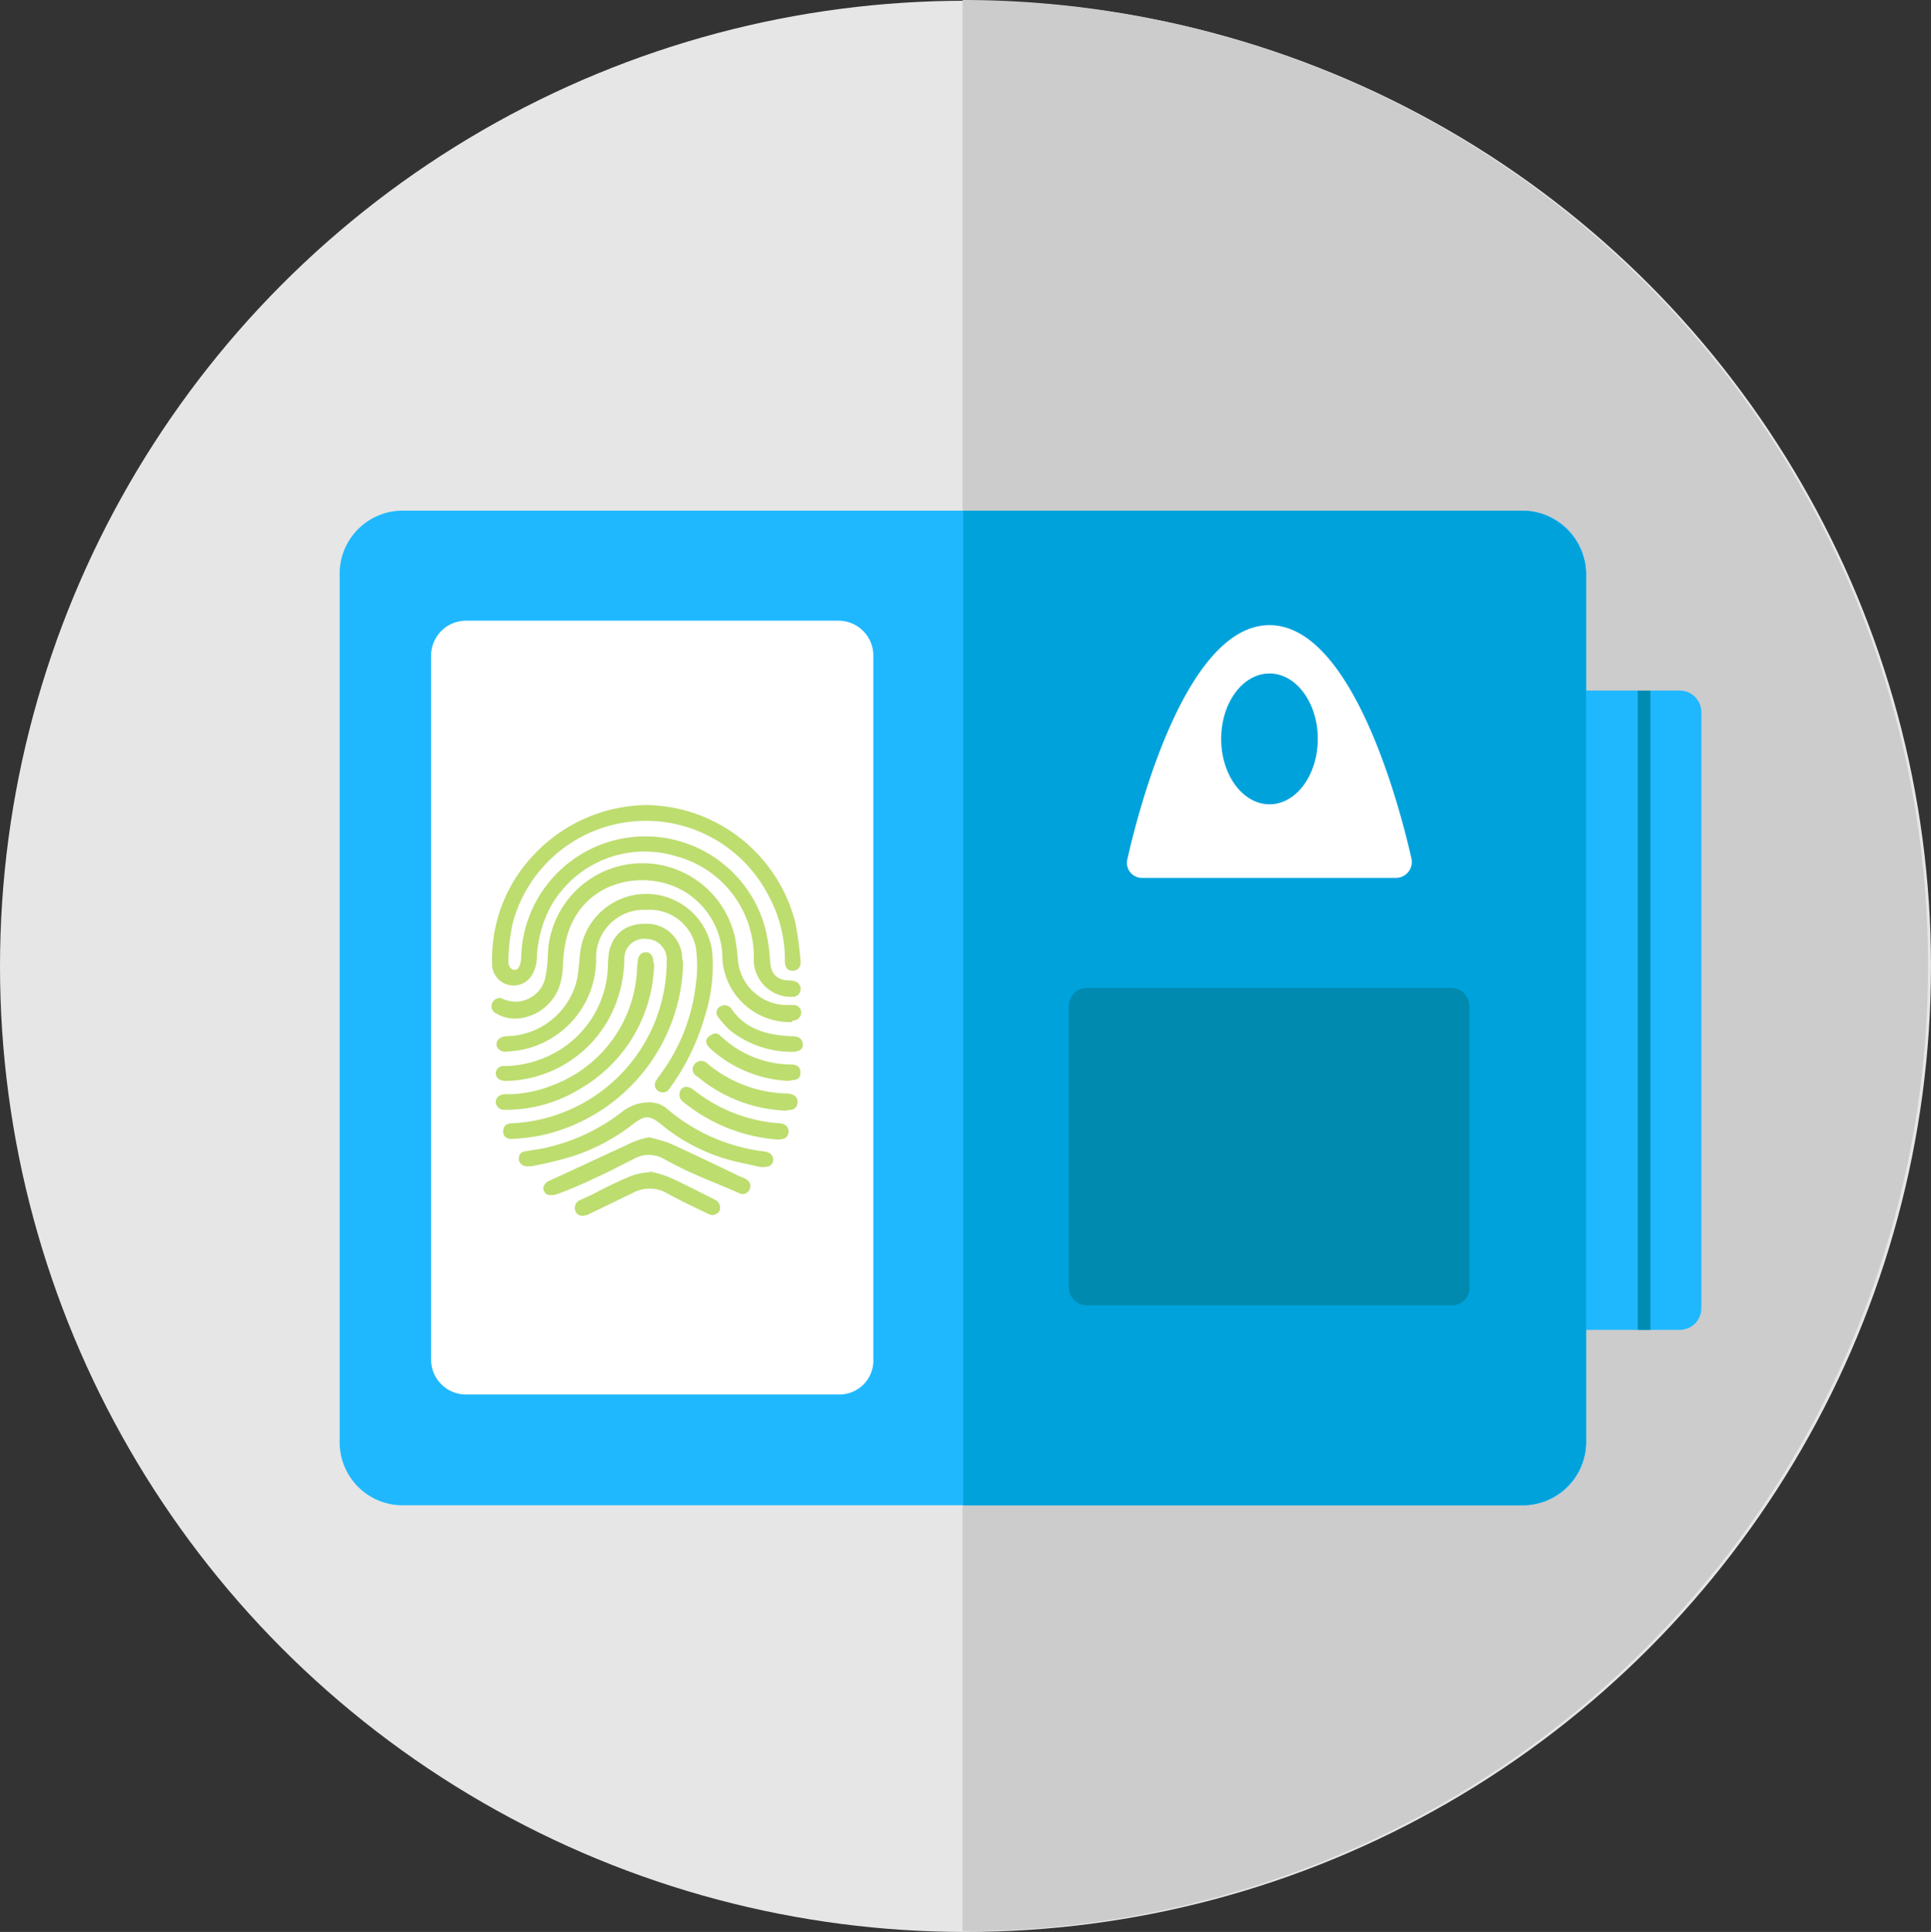<svg xmlns="http://www.w3.org/2000/svg" xmlns:xlink="http://www.w3.org/1999/xlink" viewBox="3016.013 2723.054 153.787 153.846">
  <rect x="3016.013" y="2723.054" width="153.787" height="153.846" fill="#333333" stroke="none"/>
  <defs>
    <style>
      .cls-1 {
        fill: #e6e6e6;
      }

      .cls-2 {
        fill: #ccc;
      }

      .cls-3 {
        fill: #1fb8ff;
      }

      .cls-4 {
        clip-path: url(#clip-path);
      }

      .cls-5 {
        fill: #00a2db;
      }

      .cls-6 {
        fill: #fff;
      }

      .cls-7, .cls-8 {
        fill: #008aaf;
      }

      .cls-8 {
        stroke: #008cb2;
        stroke-miterlimit: 10;
      }

      .cls-9 {
        fill: #bddd6f;
      }
    </style>
    <clipPath id="clip-path">
      <rect id="Rectangle_1197" data-name="Rectangle 1197" width="99.269" height="79.202"/>
    </clipPath>
  </defs>
  <g id="Group_2654" data-name="Group 2654" transform="translate(3016.013 2723.054)">
    <circle id="Ellipse_274" data-name="Ellipse 274" class="cls-1" cx="76.893" cy="76.893" r="76.893" transform="translate(0 0.059)"/>
    <path id="Path_2003" data-name="Path 2003" class="cls-2" d="M206.393,76.893A76.887,76.887,0,0,1,129.5,153.787V0A76.887,76.887,0,0,1,206.393,76.893Z" transform="translate(-52.843)"/>
    <path id="Path_2004" data-name="Path 2004" class="cls-3" d="M218.9,143.807h-8.583a1.718,1.718,0,0,1-1.717-1.717V94.617a1.718,1.718,0,0,1,1.717-1.717H218.9a1.718,1.718,0,0,1,1.717,1.717V142.09A1.718,1.718,0,0,1,218.9,143.807Z" transform="translate(-85.121 -37.908)"/>
    <g id="Group_2652" data-name="Group 2652" transform="translate(27.052 40.666)">
      <g id="Group_2650" data-name="Group 2650" class="cls-4">
        <path id="Path_2005" data-name="Path 2005" class="cls-3" d="M144.969,73.909v68.784a5.028,5.028,0,0,1-4.795,5.209H50.495a5.027,5.027,0,0,1-4.795-5.209V73.909A5.028,5.028,0,0,1,50.495,68.7h89.62a5.075,5.075,0,0,1,4.854,5.209" transform="translate(-45.7 -68.7)"/>
      </g>
      <g id="Group_2651" data-name="Group 2651" class="cls-4">
        <path id="Path_2006" data-name="Path 2006" class="cls-5" d="M179.2,73.909v68.784a5.1,5.1,0,0,1-4.972,5.209H129.6V68.7h44.633a5.133,5.133,0,0,1,4.972,5.209" transform="translate(-79.936 -68.7)"/>
      </g>
    </g>
    <path id="Path_2007" data-name="Path 2007" class="cls-6" d="M90.5,145.121H60.782A2.779,2.779,0,0,1,58,142.339V86.282A2.779,2.779,0,0,1,60.782,83.5H90.438a2.779,2.779,0,0,1,2.782,2.782v56A2.708,2.708,0,0,1,90.5,145.121Z" transform="translate(-23.667 -34.073)"/>
    <path id="Path_2008" data-name="Path 2008" class="cls-6" d="M152.848,104.226h20.185a1.268,1.268,0,0,0,1.243-1.539C173.21,97.951,169.422,84.1,162.97,84.1s-10.241,13.851-11.306,18.587A1.2,1.2,0,0,0,152.848,104.226Z" transform="translate(-61.866 -34.318)"/>
    <path id="Path_2009" data-name="Path 2009" class="cls-7" d="M174.285,158.176H145.221a1.44,1.44,0,0,1-1.421-1.421V134.321a1.44,1.44,0,0,1,1.421-1.421h29.064a1.44,1.44,0,0,1,1.421,1.421v22.435A1.367,1.367,0,0,1,174.285,158.176Z" transform="translate(-58.679 -54.231)"/>
    <line id="Line_180" data-name="Line 180" class="cls-8" y2="50.907" transform="translate(130.938 54.992)"/>
    <ellipse id="Ellipse_275" data-name="Ellipse 275" class="cls-5" cx="3.848" cy="5.209" rx="3.848" ry="5.209" transform="translate(97.256 53.63)"/>
    <g id="Group_2653" data-name="Group 2653" transform="translate(39.149 64.107)">
      <path id="Path_2010" data-name="Path 2010" class="cls-9" d="M78.511,108.3a12.41,12.41,0,0,1,11.839,9.353,26.409,26.409,0,0,1,.414,3.019c.059.533-.178.77-.592.829-.414,0-.651-.237-.651-.77a10.631,10.631,0,0,0-1.3-5.209,10.98,10.98,0,0,0-20.363,2.131,14.829,14.829,0,0,0-.355,3.256.708.708,0,0,0,.3.474.39.39,0,0,0,.533-.178,1.576,1.576,0,0,0,.178-.71,9.894,9.894,0,0,1,19.416-2.486,14.435,14.435,0,0,1,.414,2.723c.059.947.474,1.48,1.421,1.539a1.638,1.638,0,0,1,.533.059.631.631,0,0,1-.118,1.243,2.982,2.982,0,0,1-3.137-2.841,8.313,8.313,0,0,0-6.156-8.346,8.582,8.582,0,0,0-10,3.966,9.475,9.475,0,0,0-1.125,4.2,2.655,2.655,0,0,1-.3,1.125,1.706,1.706,0,0,1-3.256-.77,12.01,12.01,0,0,1,3.315-8.642A12.524,12.524,0,0,1,78.511,108.3Z" transform="translate(-66.161 -108.3)"/>
      <path id="Path_2011" data-name="Path 2011" class="cls-9" d="M81.617,127.537a14.388,14.388,0,0,1-11.188,13.556,15.4,15.4,0,0,1-2.309.3c-.533.059-.829-.178-.829-.592s.237-.651.77-.651a12.931,12.931,0,0,0,12.253-12.9,1.636,1.636,0,0,0-1.6-1.776,1.57,1.57,0,0,0-1.776,1.6,10.307,10.307,0,0,1-.77,3.788,9.552,9.552,0,0,1-8.642,5.919c-.533,0-.829-.237-.829-.651a.62.62,0,0,1,.71-.533,8.6,8.6,0,0,0,3.67-.888,8.137,8.137,0,0,0,4.558-7.281,6.523,6.523,0,0,1,.118-1.065c.414-1.539,1.6-2.249,3.374-2.072a2.82,2.82,0,0,1,2.427,2.782A1.3,1.3,0,0,1,81.617,127.537Z" transform="translate(-66.366 -114.81)"/>
      <path id="Path_2012" data-name="Path 2012" class="cls-9" d="M89.733,128.768a5.383,5.383,0,0,1-5.209-4.972,6.256,6.256,0,0,0-2.782-5.268c-3.256-2.19-9.116-1.125-9.826,4.558-.118.77-.059,1.6-.237,2.309a3.835,3.835,0,0,1-3.374,3.078,2.905,2.905,0,0,1-1.835-.414.607.607,0,0,1-.237-.888.6.6,0,0,1,.829-.237,2.437,2.437,0,0,0,3.315-1.539,9.753,9.753,0,0,0,.237-1.894,7.543,7.543,0,0,1,14.917-1.421,18.389,18.389,0,0,1,.237,1.894,3.931,3.931,0,0,0,3.729,3.433h.651A.609.609,0,0,1,90.8,128a.672.672,0,0,1-.71.651C90.088,128.827,89.911,128.768,89.733,128.768Z" transform="translate(-66.136 -111.484)"/>
      <path id="Path_2013" data-name="Path 2013" class="cls-9" d="M78.757,121.543a3.807,3.807,0,0,0-4.025,3.966,7.368,7.368,0,0,1-6.156,7.222c-.355.059-.651.059-1.006.118-.414,0-.77-.237-.77-.592s.3-.592.71-.651a5.859,5.859,0,0,0,5.683-4.44c.178-.77.178-1.6.3-2.427a5.3,5.3,0,0,1,10.477.059,13.282,13.282,0,0,1-.592,5.268,18.148,18.148,0,0,1-2.782,5.683.629.629,0,0,1-.888.237.582.582,0,0,1-.237-.77c.059-.118.118-.178.178-.3a14.836,14.836,0,0,0,3.019-7.4,10.32,10.32,0,0,0,0-3.019A3.74,3.74,0,0,0,78.757,121.543Z" transform="translate(-66.407 -113.197)"/>
      <path id="Path_2014" data-name="Path 2014" class="cls-9" d="M80.1,148.3a2.143,2.143,0,0,1,1.6.592,14.591,14.591,0,0,0,7.636,3.315c.355.059.651.178.71.533a.536.536,0,0,1-.355.651,2.22,2.22,0,0,1-.651.059c-1.006-.237-2.013-.414-2.96-.71a14.726,14.726,0,0,1-4.913-2.664c-.947-.77-1.3-.77-2.249-.059a15.7,15.7,0,0,1-4.913,2.6,31.324,31.324,0,0,1-3.2.77h-.355a.644.644,0,0,1-.651-.533c0-.355.118-.592.474-.651.651-.118,1.3-.178,1.953-.355a15.434,15.434,0,0,0,5.86-2.841A3.459,3.459,0,0,1,80.1,148.3Z" transform="translate(-67.631 -124.622)"/>
      <path id="Path_2015" data-name="Path 2015" class="cls-9" d="M79.308,129.225a11.8,11.8,0,0,1-5.919,9.767,11.251,11.251,0,0,1-5.979,1.657.663.663,0,0,1-.71-.592c0-.355.237-.592.651-.651h.533a9.992,9.992,0,0,0,3.492-.77,10.349,10.349,0,0,0,6.511-8.406c.059-.474.059-.947.118-1.421s.3-.71.651-.71.592.3.592.77A.751.751,0,0,1,79.308,129.225Z" transform="translate(-66.366 -116.38)"/>
      <path id="Path_2016" data-name="Path 2016" class="cls-9" d="M81.506,153a13.548,13.548,0,0,1,1.657.474c1.835.829,3.67,1.717,5.505,2.6.118.059.3.118.414.178.414.178.592.474.474.829a.616.616,0,0,1-.888.355c-1.184-.533-2.427-1.006-3.611-1.539-.829-.355-1.6-.77-2.368-1.184a2.41,2.41,0,0,0-2.368,0c-1.066.533-2.19,1.125-3.256,1.6a31.482,31.482,0,0,1-2.96,1.243,1.437,1.437,0,0,1-.71,0,.622.622,0,0,1-.3-.533.753.753,0,0,1,.414-.533c2.072-.947,4.084-1.894,6.156-2.841A6.788,6.788,0,0,1,81.506,153Z" transform="translate(-68.978 -126.54)"/>
      <path id="Path_2017" data-name="Path 2017" class="cls-9" d="M83.288,157.6a8.176,8.176,0,0,1,1.6.474c1.184.533,2.427,1.184,3.611,1.776a.7.7,0,0,1,.355.888.653.653,0,0,1-.888.237c-1.125-.533-2.249-1.065-3.315-1.657a2.786,2.786,0,0,0-2.723,0c-1.125.533-2.309,1.125-3.433,1.657a.841.841,0,0,1-.355.118.592.592,0,0,1-.77-.355.681.681,0,0,1,.3-.829c.533-.237,1.065-.474,1.6-.77.71-.355,1.421-.71,2.131-1.006a4.78,4.78,0,0,1,2.013-.474C83.229,157.659,83.229,157.6,83.288,157.6Z" transform="translate(-70.701 -128.417)"/>
      <path id="Path_2018" data-name="Path 2018" class="cls-9" d="M99.21,150.413a13.5,13.5,0,0,1-7.458-2.96.722.722,0,0,1-.237-1.006c.237-.3.592-.3,1.006,0a12.29,12.29,0,0,0,5.742,2.545,7.252,7.252,0,0,0,1.125.118q.71.089.71.71C100.039,150.235,99.8,150.413,99.21,150.413Z" transform="translate(-76.442 -123.776)"/>
      <path id="Path_2019" data-name="Path 2019" class="cls-9" d="M100.476,146.676a11.649,11.649,0,0,1-6.926-2.723.623.623,0,0,1-.178-1.006.678.678,0,0,1,1.006,0,10.221,10.221,0,0,0,6.215,2.368.878.878,0,0,1,.414.059.6.6,0,0,1,.533.651.577.577,0,0,1-.651.592A.878.878,0,0,1,100.476,146.676Z" transform="translate(-77.175 -122.347)"/>
      <path id="Path_2020" data-name="Path 2020" class="cls-9" d="M101.457,142.788a9.966,9.966,0,0,1-6.156-2.6c-.237-.237-.414-.533-.178-.829a1.169,1.169,0,0,1,.651-.355.752.752,0,0,1,.414.237,8.234,8.234,0,0,0,5.623,2.249c.474,0,.71.237.71.651s-.237.592-.71.592A.751.751,0,0,1,101.457,142.788Z" transform="translate(-77.919 -120.827)"/>
      <path id="Path_2021" data-name="Path 2021" class="cls-9" d="M102.433,138.942a7.922,7.922,0,0,1-4.972-1.717,8.122,8.122,0,0,1-.947-1.065.541.541,0,0,1,.178-.829.663.663,0,0,1,.888.178c1.125,1.657,2.841,2.072,4.676,2.19h.178c.533,0,.829.237.829.651C103.321,138.705,102.965,138.942,102.433,138.942Z" transform="translate(-78.48 -119.289)"/>
    </g>
  </g>
</svg>
